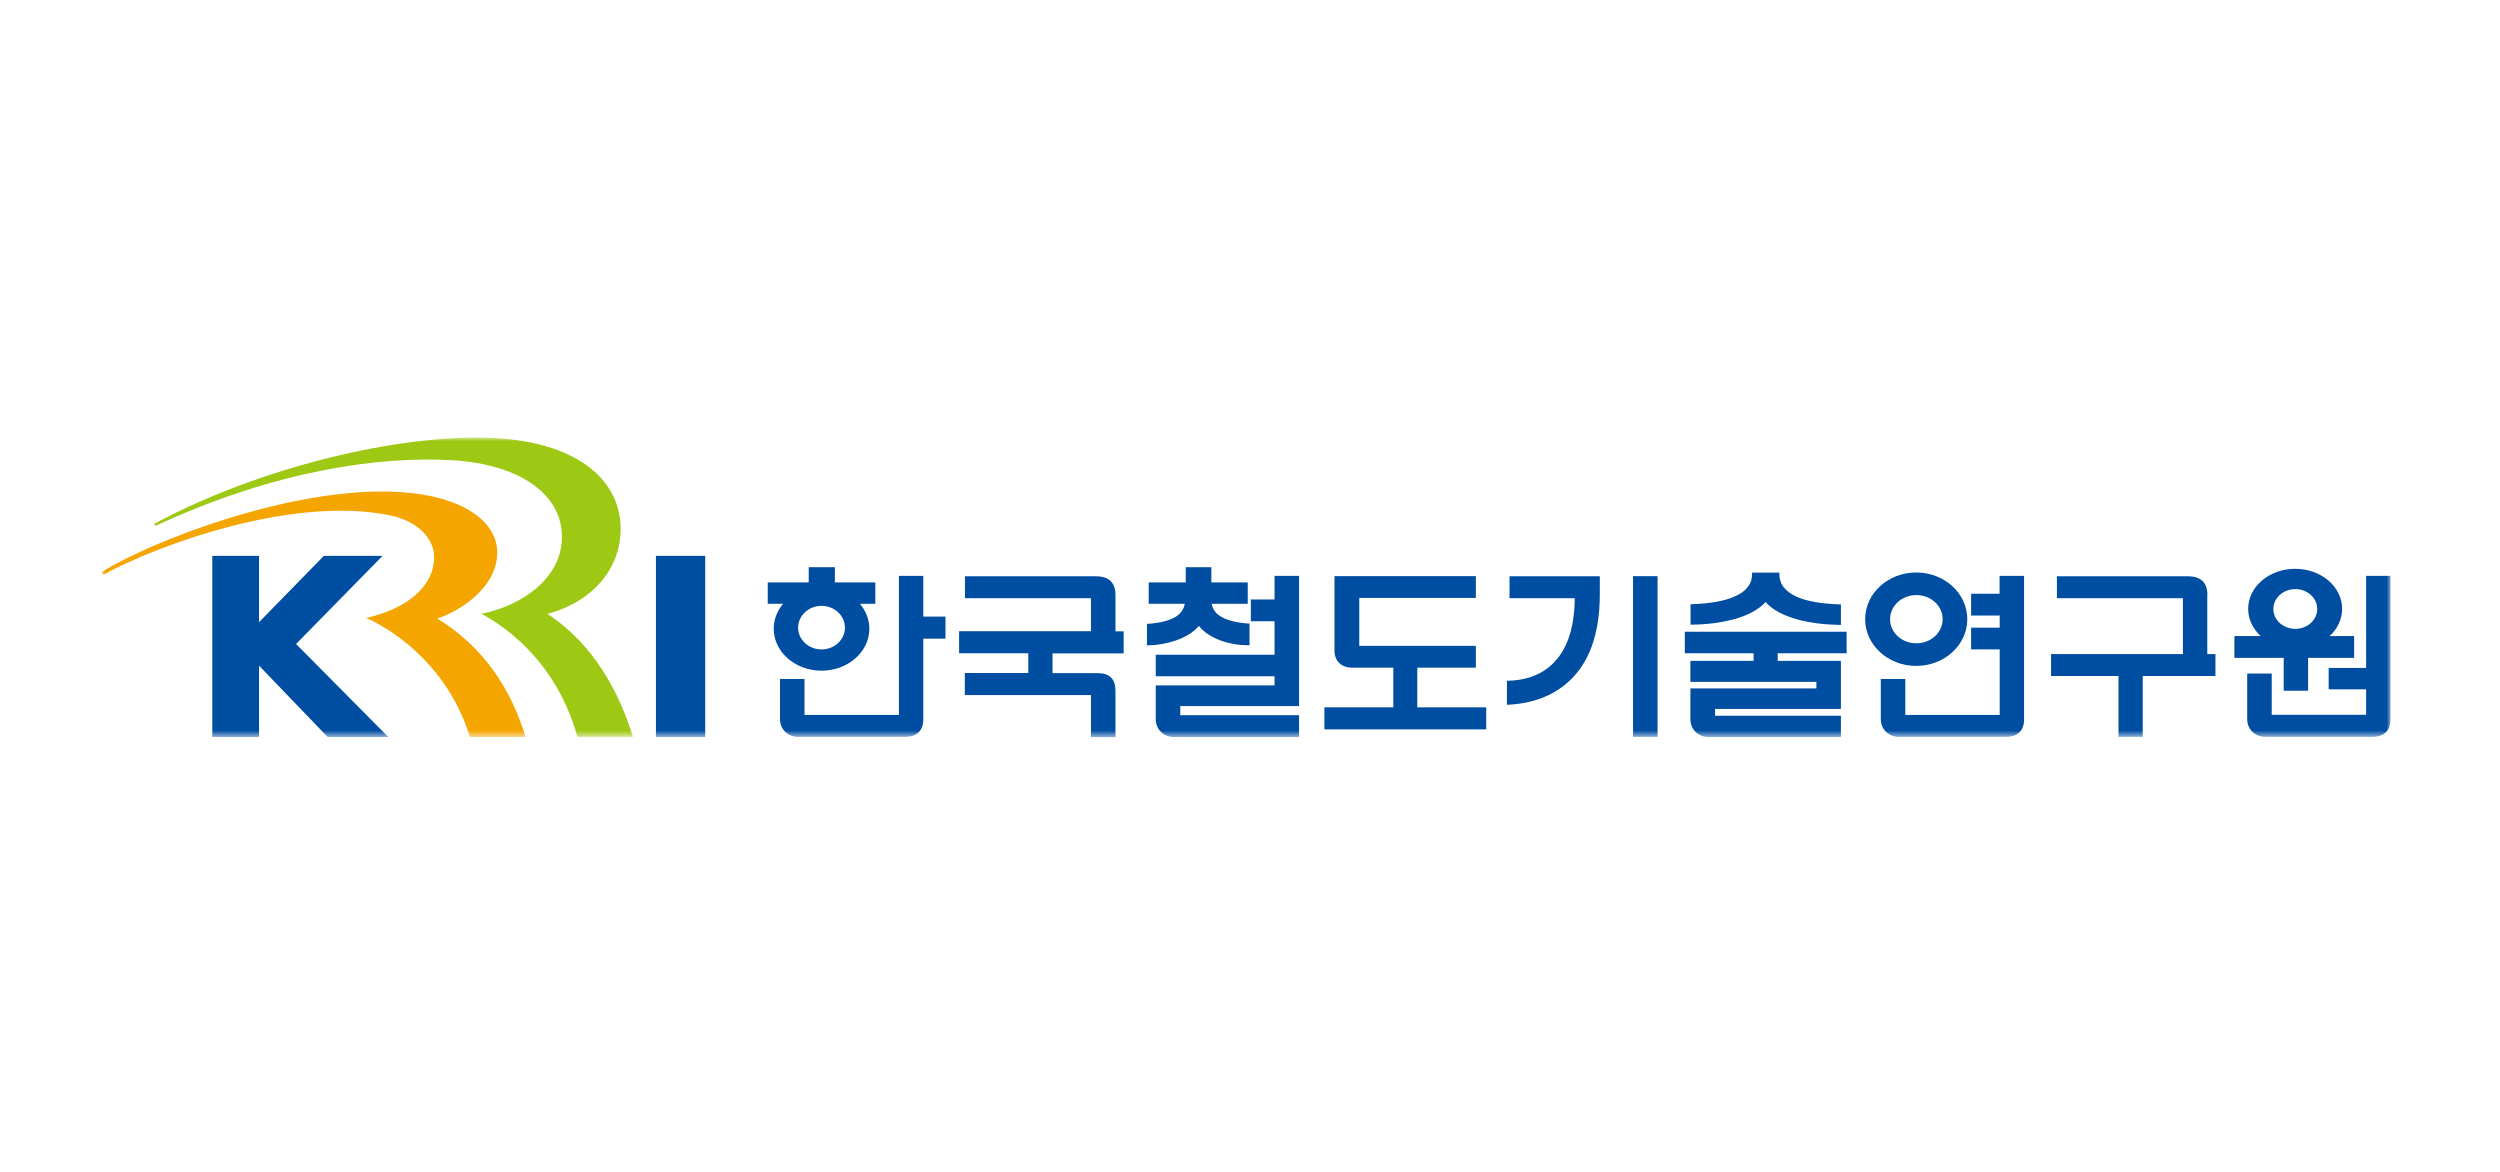 <svg width="320" height="150" viewBox="0 0 320 150" fill="none" xmlns="http://www.w3.org/2000/svg">
<g clip-path="url(#clip0_34198_310)">
<mask id="mask0_34198_310" style="mask-type:alpha" maskUnits="userSpaceOnUse" x="0" y="0" width="320" height="150">
<path d="M320 0H0V150H320V0Z" fill="#D9D9D9"/>
</mask>
<g mask="url(#mask0_34198_310)">
<mask id="mask1_34198_310" style="mask-type:luminance" maskUnits="userSpaceOnUse" x="13" y="56" width="293" height="39">
<path d="M306 56H13V94.338H306V56Z" fill="white"/>
</mask>
<g mask="url(#mask1_34198_310)">
<path d="M13 73.225L13.209 73.573C19.887 69.895 37.391 63.357 49.943 65.972C53.657 66.739 55.592 69.11 55.574 71.307C55.54 75.177 51.931 77.967 46.857 79.1C46.857 79.1 56.62 82.97 60.16 94.338H67.273C65.407 88.131 61.851 82.779 55.975 79.17C58.713 78.298 63.647 75.282 63.647 70.714C63.647 66.739 59.183 63.444 51.059 62.973C37.669 62.189 19.608 69.128 13 73.225Z" fill="#F5A500"/>
<path d="M19.73 67.053L19.905 67.314C35.212 60.184 48.776 58.353 57.894 58.911C66.646 59.434 71.929 63.339 71.929 68.709C71.929 74.079 66.698 77.566 61.625 78.559C66.855 81.401 71.807 86.632 73.899 94.32H81.012C79.251 88.567 75.991 82.465 70.081 78.577C76.165 76.921 79.443 72.527 79.443 67.715C79.443 61.805 74.492 56.854 63.874 56.104C53.047 55.32 34.462 59.155 19.73 67.053Z" fill="#9DC814"/>
<path d="M49.699 94.338L37.896 82.43L48.967 71.15H41.453L33.154 79.641V71.15H27.174V94.338H33.154V85.202L41.941 94.338H49.699Z" fill="#004EA2"/>
<path d="M90.268 71.15H83.957V94.338H90.268V71.15Z" fill="#004EA2"/>
<path d="M142.78 76.172C142.78 74.568 141.943 73.766 140.27 73.766H123.515V76.573H139.642V80.792H122.766V83.616H131.622V86.144H123.498V88.968H139.642V94.356H142.78V88.428C142.78 86.894 142.03 86.161 140.479 86.161H134.726V83.633H143.826V80.809H142.78V76.189V76.172Z" fill="#004EA2"/>
<path d="M181.414 85.464H188.91V82.674H173.987V76.537H188.91V73.748H170.814V83.285C170.814 84.627 171.703 85.464 173.115 85.464H178.345V90.537H169.523V93.362H190.235V90.537H181.414V85.464Z" fill="#004EA2"/>
<path d="M193.218 76.573H201.569C201.552 79.763 200.872 82.291 199.512 84.087C198.065 86.022 195.903 87.05 193.044 87.138H192.887V90.206H193.061C196.112 90.049 198.657 89.108 200.61 87.399C203.382 85.011 204.777 81.193 204.777 76.032V73.766H193.218V76.573Z" fill="#004EA2"/>
<path d="M212.167 73.748H209.029V94.32H212.167V73.748Z" fill="#004EA2"/>
<path d="M282.55 76.172C282.55 74.568 281.713 73.766 280.039 73.766H263.285V76.573H279.411V83.721H262.535V86.528H271.165V94.321H274.268V86.528H283.578V83.721H282.532V76.172H282.55Z" fill="#004EA2"/>
<path d="M118.198 73.713H115.06V91.513H102.978V86.91H99.84V92.054C99.84 93.466 100.991 94.32 102.124 94.32H115.827C117.954 94.32 118.181 92.803 118.181 92.141V81.75H121.022V78.926H118.181V73.695L118.198 73.713Z" fill="#004EA2"/>
<path d="M105.156 85.848C108.538 85.848 111.275 83.442 111.275 80.478C111.275 79.275 110.822 78.177 110.072 77.287H112.043V74.55H106.865V72.598H103.517V74.55H98.269V77.287H100.24C99.49 78.177 99.037 79.275 99.037 80.478C99.037 83.442 101.774 85.848 105.156 85.848ZM105.156 77.549C106.812 77.549 108.155 78.804 108.155 80.338C108.155 81.873 106.812 83.128 105.156 83.128C103.5 83.128 102.157 81.873 102.157 80.338C102.157 78.804 103.5 77.549 105.156 77.549Z" fill="#004EA2"/>
<path d="M255.962 75.997H252.301V78.786H255.962V80.338H252.301V83.127H255.962V91.513H243.88V86.911H240.742V92.054C240.742 93.466 241.893 94.32 243.026 94.32H256.729C258.856 94.32 259.083 92.803 259.083 92.141V73.713H255.945V75.997H255.962Z" fill="#004EA2"/>
<path d="M251.814 79.257C251.814 75.945 248.885 73.277 245.276 73.277C241.667 73.277 238.738 75.962 238.738 79.257C238.738 82.552 241.667 85.237 245.276 85.237C248.885 85.237 251.814 82.552 251.814 79.257ZM241.929 79.257C241.929 77.549 243.428 76.171 245.294 76.171C247.159 76.171 248.658 77.549 248.658 79.257C248.658 80.966 247.159 82.343 245.294 82.343C243.428 82.343 241.929 80.966 241.929 79.257Z" fill="#004EA2"/>
<path d="M221.793 79.31C223.711 78.787 225.106 78.037 225.995 77.061C226.849 78.037 228.227 78.787 230.144 79.31C231.731 79.728 233.509 79.955 235.462 79.99H235.636V77.357H235.479C233.143 77.287 231.295 76.974 230.005 76.398C228.488 75.718 227.756 74.759 227.756 73.452V73.295H224.269V73.452C224.269 74.759 223.519 75.718 222.003 76.363C220.712 76.939 218.864 77.252 216.546 77.34H216.389V79.955H216.546C218.463 79.937 220.242 79.711 221.811 79.292L221.793 79.31Z" fill="#004EA2"/>
<path d="M215.639 83.616H224.46V84.592H216.371V87.277H232.498V88.114H216.371V92.072C216.371 93.484 217.522 94.338 218.655 94.338H235.636V91.618H219.527V90.746H235.636V84.592H227.546V83.616H236.368V80.861H215.656V83.616H215.639Z" fill="#004EA2"/>
<path d="M153.451 80.112C154.096 80.914 155.02 81.541 156.223 81.977C157.304 82.378 158.49 82.588 159.78 82.588H159.937V79.815H159.78C158.158 79.693 156.92 79.362 156.119 78.822C155.526 78.421 155.212 77.898 155.09 77.287H159.71V74.55H155.055V72.598H151.777V74.55H147.035V77.287H151.655C151.533 77.933 151.202 78.456 150.627 78.857C149.842 79.397 148.622 79.728 146.966 79.85H146.809V82.605H146.966C148.151 82.588 149.319 82.378 150.47 81.995C151.777 81.541 152.771 80.914 153.451 80.129V80.112Z" fill="#004EA2"/>
<path d="M163.142 76.729H160.109V79.519H163.142V83.807H147.939V86.562H163.142V87.73H147.939V92.071C147.939 93.483 149.09 94.338 150.223 94.338H166.28V91.548H151.078V90.38H166.28V73.713H163.142V76.729Z" fill="#004EA2"/>
<path d="M302.863 73.713V85.498H298.068V88.236H302.863V91.496H290.781V86.213H287.643V92.054C287.643 93.466 288.793 94.32 289.926 94.32H303.63C305.757 94.32 305.983 92.803 305.983 92.141V73.713H302.845H302.863Z" fill="#004EA2"/>
<path d="M292.333 88.41H295.436V84.209H301.329V81.419H298.19C299.184 80.513 299.794 79.275 299.794 77.932C299.794 75.108 297.11 72.807 293.78 72.807C290.45 72.807 287.765 75.108 287.765 77.932C287.765 79.275 288.375 80.495 289.369 81.419H286.004V84.209H292.315V88.41H292.333ZM290.99 77.95C290.99 76.555 292.245 75.404 293.797 75.404C295.349 75.404 296.604 76.538 296.604 77.95C296.604 79.362 295.349 80.495 293.797 80.495C292.245 80.495 290.99 79.362 290.99 77.95Z" fill="#004EA2"/>
</g>
</g>
</g>
<defs>
<clipPath id="clip0_34198_310">
<rect width="320" height="150" fill="white"/>
</clipPath>
</defs>
</svg>
